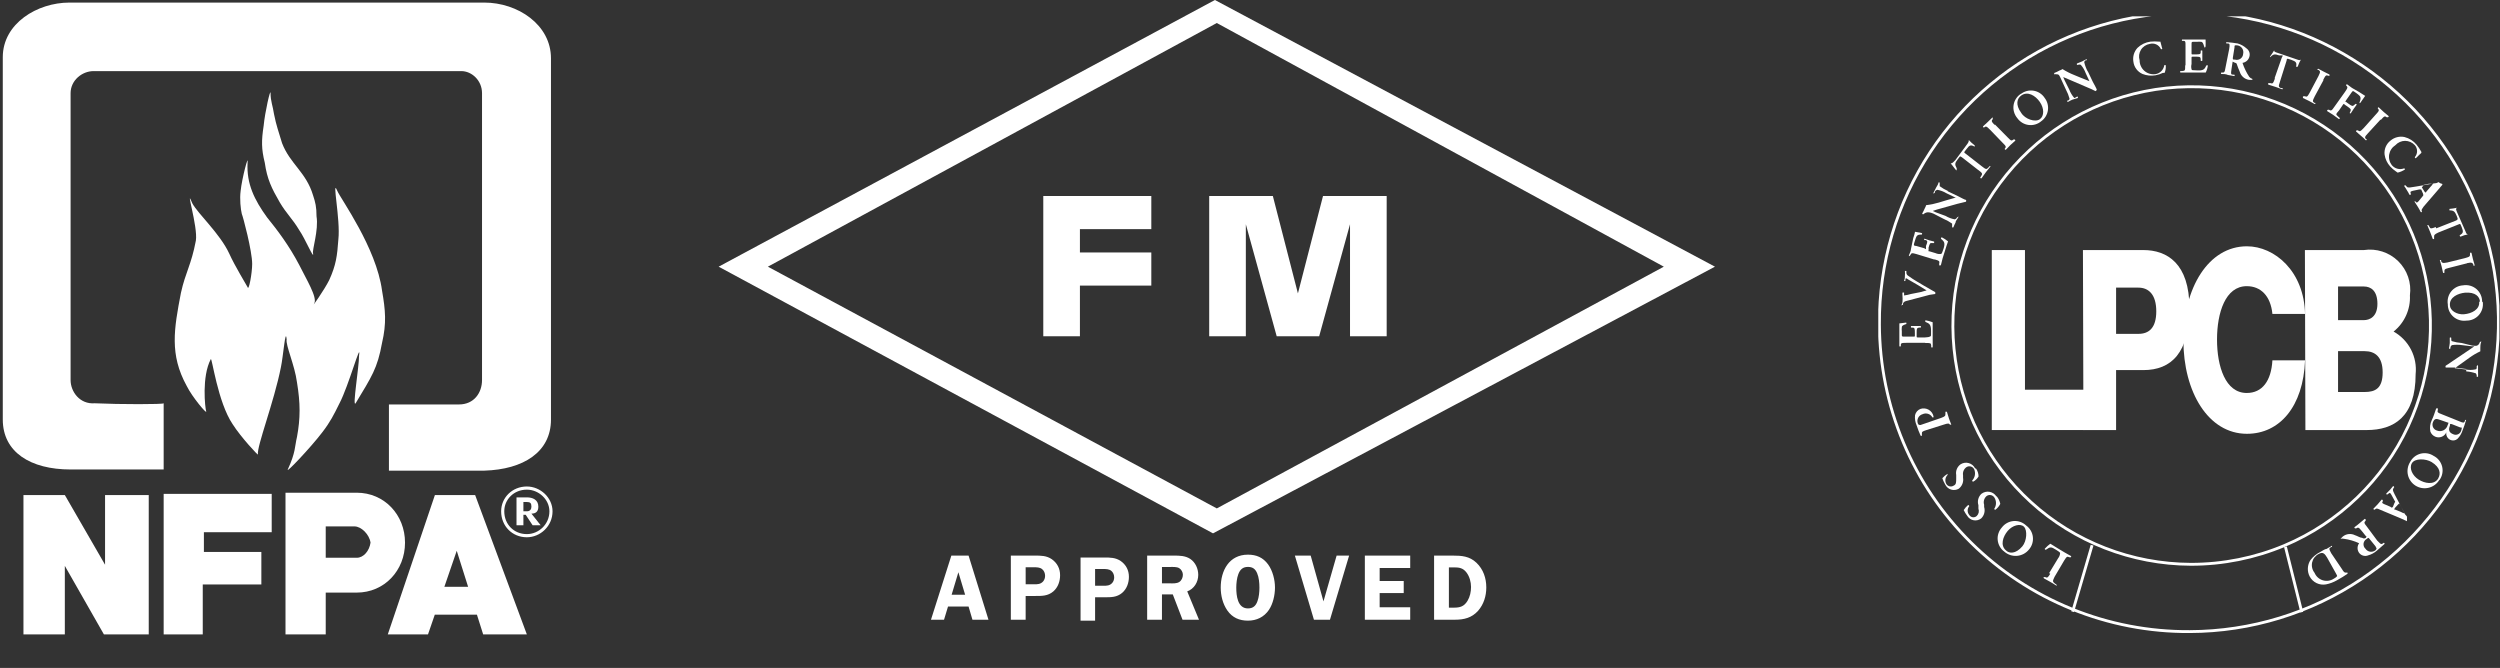 <svg xmlns="http://www.w3.org/2000/svg" width="131" height="35" viewBox="0 0 131 35" fill="none"><rect x="0" y="0" width="131" height="35" fill="#333333" stroke="none"/><g clip-path="url(#clip0_269_18)"><path d="M119.707 28.585C118.154 29.237 116.487 29.572 114.803 29.57C111.702 29.56 108.715 28.399 106.422 26.312C104.128 24.225 102.691 21.361 102.39 18.275C102.088 15.188 102.943 12.1 104.789 9.609C106.635 7.117 109.34 5.4 112.38 4.789C115.421 4.179 118.579 4.72 121.244 6.306C123.908 7.892 125.889 10.412 126.801 13.375C127.714 16.339 127.493 19.536 126.182 22.346C124.872 25.156 122.564 27.38 119.707 28.585ZM98.482 17.006C98.457 13.795 99.385 10.648 101.15 7.965C102.914 5.282 105.436 3.183 108.395 1.935C111.353 0.687 114.616 0.345 117.769 0.952C120.922 1.56 123.824 3.09 126.107 5.349C128.39 7.608 129.951 10.493 130.592 13.64C131.233 16.786 130.925 20.052 129.708 23.024C128.491 25.996 126.419 28.54 123.755 30.332C121.091 32.125 117.954 33.087 114.743 33.096C112.618 33.11 110.511 32.705 108.543 31.904C106.574 31.103 104.783 29.921 103.273 28.426C101.762 26.931 100.561 25.153 99.739 23.193C98.917 21.234 98.49 19.131 98.482 17.006Z" stroke="white" stroke-width="0.15" stroke-miterlimit="3.86"></path><path d="M104.37 22.534H109.223V20.421H106.108V13.103H104.37" fill="white"></path><path fill-rule="evenodd" clip-rule="evenodd" d="M110.883 15.072H112.056C112.586 15.072 112.989 15.431 112.989 16.312C112.989 17.194 112.595 17.494 112.056 17.494H110.883V15.072ZM109.172 22.534H110.883V19.393H112.313C113.785 19.393 114.726 18.478 114.726 16.141C114.726 13.805 113.554 13.103 112.313 13.103H109.146L109.172 22.534Z" fill="white"></path><path d="M120.785 16.475C120.743 14.199 119.176 12.906 117.739 12.906C115.719 12.906 114.409 15.089 114.409 17.819C114.409 20.549 115.719 22.731 117.739 22.731C119.45 22.731 120.691 21.311 120.785 18.88H119.074C119.014 19.958 118.543 20.592 117.73 20.592C116.609 20.592 116.172 19.197 116.172 17.793C116.172 16.39 116.609 14.995 117.73 14.995C118.458 14.995 118.98 15.499 119.074 16.449H120.785" fill="white"></path><path fill-rule="evenodd" clip-rule="evenodd" d="M122.514 15.012H123.866C124.234 15.012 124.577 15.234 124.577 15.919C124.577 16.604 124.166 16.775 123.866 16.775H122.514V15.012ZM120.803 22.535H124.012C125.441 22.535 126.579 21.85 126.579 19.608C126.626 19.163 126.542 18.715 126.337 18.317C126.131 17.921 125.814 17.592 125.424 17.374C125.707 17.148 125.932 16.858 126.081 16.527C126.23 16.197 126.298 15.836 126.28 15.474C126.324 15.149 126.291 14.818 126.184 14.507C126.078 14.196 125.9 13.915 125.666 13.685C125.432 13.455 125.147 13.283 124.835 13.182C124.523 13.081 124.191 13.054 123.866 13.103H120.777L120.803 22.535ZM122.514 18.401H123.909C124.431 18.401 124.851 18.675 124.851 19.514C124.851 20.352 124.466 20.541 123.909 20.541H122.514V18.401Z" fill="white"></path><path d="M107.434 30.066C107.297 30.288 107.272 30.288 107.16 30.237H107.1C107.1 30.237 107.058 30.237 107.1 30.306L107.409 30.477C107.511 30.528 107.605 30.597 107.717 30.665C107.828 30.733 107.768 30.622 107.717 30.605L107.657 30.562C107.563 30.477 107.545 30.46 107.657 30.229L108.162 29.373C108.299 29.15 108.324 29.15 108.436 29.202H108.513C108.513 29.202 108.555 29.159 108.513 29.133L108.196 28.953L107.965 28.816L107.434 28.491C107.329 28.57 107.231 28.659 107.143 28.756C107.143 28.756 107.143 28.808 107.203 28.808C107.443 28.637 107.486 28.654 107.734 28.808C107.982 28.962 107.939 28.953 107.948 29.005C107.938 29.096 107.902 29.182 107.845 29.253L107.374 30.032" fill="white"></path><path fill-rule="evenodd" clip-rule="evenodd" d="M105.115 28.842C104.798 28.577 104.952 28.123 105.2 27.824C105.449 27.524 105.868 27.413 106.056 27.601C106.245 27.789 106.202 28.354 105.971 28.628C105.611 29.047 105.277 29.005 105.115 28.842ZM105.021 28.902C105.112 28.983 105.219 29.045 105.335 29.084C105.451 29.122 105.573 29.137 105.695 29.126C105.817 29.116 105.935 29.081 106.043 29.023C106.151 28.965 106.245 28.886 106.322 28.791C106.399 28.701 106.456 28.596 106.491 28.483C106.525 28.37 106.536 28.252 106.522 28.134C106.509 28.017 106.471 27.903 106.411 27.801C106.352 27.699 106.272 27.611 106.176 27.541C106.089 27.457 105.986 27.392 105.872 27.351C105.759 27.31 105.638 27.293 105.517 27.302C105.397 27.311 105.28 27.345 105.173 27.403C105.067 27.46 104.974 27.539 104.901 27.635C104.82 27.724 104.758 27.828 104.72 27.942C104.681 28.055 104.667 28.176 104.679 28.295C104.69 28.415 104.726 28.53 104.785 28.635C104.844 28.739 104.924 28.831 105.021 28.902Z" fill="white"></path><path d="M104.61 26.009C104.57 25.947 104.517 25.894 104.455 25.852C104.393 25.811 104.324 25.784 104.25 25.771C104.177 25.758 104.102 25.76 104.03 25.778C103.958 25.795 103.89 25.828 103.831 25.872C103.749 25.946 103.691 26.042 103.662 26.148C103.633 26.254 103.635 26.366 103.669 26.471V26.651C103.693 26.717 103.698 26.788 103.683 26.857C103.668 26.925 103.633 26.987 103.583 27.036C103.555 27.062 103.522 27.082 103.486 27.093C103.45 27.105 103.412 27.109 103.374 27.104C103.336 27.099 103.3 27.086 103.268 27.065C103.236 27.045 103.209 27.017 103.189 26.985C103.135 26.92 103.105 26.838 103.105 26.754C103.105 26.669 103.135 26.587 103.189 26.523C103.187 26.508 103.181 26.493 103.17 26.483C103.159 26.472 103.145 26.465 103.129 26.463C103.039 26.539 102.961 26.629 102.898 26.728C102.95 26.837 103.013 26.941 103.087 27.036C103.123 27.096 103.172 27.146 103.23 27.185C103.288 27.224 103.353 27.251 103.422 27.263C103.49 27.275 103.561 27.272 103.628 27.256C103.696 27.239 103.759 27.208 103.814 27.165C103.893 27.089 103.949 26.993 103.976 26.887C104.003 26.781 104 26.67 103.968 26.566V26.446C103.943 26.368 103.942 26.285 103.963 26.206C103.984 26.127 104.028 26.056 104.088 26.001C104.118 25.976 104.153 25.958 104.191 25.948C104.228 25.938 104.268 25.935 104.306 25.941C104.345 25.946 104.382 25.96 104.415 25.981C104.448 26.001 104.477 26.029 104.499 26.061C104.558 26.149 104.59 26.253 104.59 26.36C104.59 26.467 104.558 26.571 104.499 26.66C104.499 26.66 104.499 26.72 104.559 26.711C104.667 26.63 104.755 26.525 104.815 26.403C104.788 26.258 104.723 26.122 104.627 26.009" fill="white"></path><path d="M103.497 24.546C103.465 24.479 103.419 24.42 103.363 24.372C103.307 24.324 103.241 24.289 103.17 24.268C103.099 24.247 103.025 24.241 102.951 24.25C102.878 24.26 102.807 24.285 102.744 24.323C102.654 24.384 102.584 24.47 102.541 24.57C102.498 24.671 102.486 24.781 102.505 24.888V25.076C102.505 25.265 102.505 25.393 102.376 25.444C102.345 25.466 102.309 25.48 102.272 25.487C102.234 25.494 102.196 25.493 102.159 25.484C102.122 25.475 102.087 25.459 102.056 25.436C102.026 25.413 102.001 25.384 101.983 25.35C101.943 25.276 101.928 25.191 101.941 25.108C101.953 25.025 101.992 24.948 102.051 24.888V24.828C101.948 24.89 101.856 24.968 101.777 25.059C101.818 25.175 101.869 25.287 101.931 25.393C101.962 25.456 102.005 25.511 102.058 25.556C102.111 25.602 102.173 25.635 102.24 25.655C102.306 25.675 102.376 25.682 102.446 25.673C102.515 25.665 102.581 25.642 102.642 25.607C102.727 25.54 102.793 25.452 102.832 25.351C102.871 25.25 102.882 25.14 102.864 25.034V24.905C102.85 24.824 102.859 24.741 102.891 24.665C102.923 24.589 102.976 24.524 103.044 24.477C103.077 24.456 103.114 24.443 103.153 24.437C103.192 24.431 103.232 24.434 103.269 24.444C103.307 24.455 103.343 24.473 103.373 24.498C103.403 24.523 103.428 24.553 103.446 24.588C103.488 24.686 103.501 24.794 103.483 24.899C103.464 25.004 103.416 25.101 103.343 25.179C103.342 25.186 103.342 25.194 103.344 25.201C103.346 25.209 103.35 25.215 103.355 25.221C103.36 25.227 103.366 25.231 103.373 25.234C103.38 25.238 103.387 25.239 103.395 25.239C103.513 25.176 103.611 25.081 103.677 24.965C103.675 24.815 103.627 24.669 103.54 24.546" fill="white"></path><path d="M101.846 22.252C102.102 22.167 102.119 22.184 102.179 22.252H102.248C102.248 22.252 102.171 22.047 102.128 21.936L102.017 21.576C102.017 21.576 101.948 21.576 101.94 21.576V21.67C101.94 21.79 101.94 21.816 101.709 21.901L100.639 22.269C100.545 22.269 100.536 22.269 100.493 22.184C100.476 22.136 100.469 22.085 100.472 22.035C100.476 21.984 100.49 21.935 100.513 21.89C100.536 21.845 100.568 21.805 100.608 21.773C100.647 21.741 100.693 21.718 100.742 21.704C100.832 21.661 100.935 21.654 101.03 21.684C101.126 21.714 101.206 21.78 101.255 21.867C101.264 21.873 101.274 21.877 101.285 21.877C101.296 21.877 101.306 21.873 101.315 21.867C101.319 21.847 101.319 21.827 101.315 21.807C101.298 21.737 101.267 21.671 101.224 21.613C101.181 21.555 101.127 21.507 101.064 21.471C101.002 21.435 100.932 21.412 100.861 21.404C100.789 21.395 100.716 21.401 100.647 21.422C100.573 21.447 100.506 21.491 100.453 21.549C100.401 21.608 100.365 21.679 100.348 21.756C100.328 21.94 100.358 22.126 100.433 22.295C100.492 22.476 100.56 22.653 100.639 22.826C100.643 22.831 100.648 22.835 100.654 22.838C100.66 22.841 100.666 22.843 100.673 22.843C100.68 22.843 100.686 22.841 100.692 22.838C100.698 22.835 100.703 22.831 100.707 22.826V22.731C100.707 22.629 100.707 22.612 100.947 22.535L101.846 22.252Z" fill="white"></path><path d="M100.896 17.973C101.169 17.973 101.178 17.973 101.195 18.11V18.204C101.195 18.204 101.264 18.204 101.272 18.204C101.281 18.204 101.272 17.93 101.272 17.819V17.528C101.272 17.22 101.272 17.006 101.272 16.886C101.151 16.838 101.024 16.804 100.896 16.783C100.886 16.795 100.881 16.81 100.881 16.826C100.881 16.842 100.886 16.857 100.896 16.869C101.109 16.954 101.187 17.014 101.187 17.34C101.187 17.665 101.187 17.596 101.135 17.631C101.084 17.665 100.998 17.673 100.87 17.682H100.502C100.442 17.682 100.433 17.682 100.433 17.622V17.459C100.433 17.237 100.433 17.194 100.545 17.168H100.647C100.656 17.156 100.66 17.141 100.66 17.125C100.66 17.11 100.656 17.095 100.647 17.083H100.373H100.134C100.134 17.083 100.134 17.151 100.134 17.168H100.219C100.331 17.168 100.339 17.228 100.339 17.451V17.579C100.339 17.631 100.339 17.639 100.271 17.639H99.809C99.663 17.639 99.655 17.639 99.655 17.528V17.357C99.646 17.288 99.646 17.219 99.655 17.151C99.655 17.066 99.732 17.031 99.886 16.98C99.895 16.969 99.9 16.956 99.9 16.942C99.9 16.927 99.895 16.914 99.886 16.903L99.526 16.946C99.526 16.946 99.526 17.134 99.526 17.297V18.153C99.526 18.153 99.578 18.153 99.603 18.153V18.11C99.603 17.99 99.603 17.964 99.903 17.964H100.87" fill="white"></path><path d="M100.493 14.78C100.314 14.675 100.139 14.561 99.971 14.438C99.945 14.419 99.923 14.393 99.91 14.363C99.896 14.333 99.891 14.3 99.894 14.267V14.198C99.894 14.198 99.834 14.198 99.817 14.198C99.824 14.281 99.824 14.364 99.817 14.447C99.817 14.524 99.817 14.609 99.774 14.712C99.778 14.717 99.784 14.722 99.79 14.725C99.796 14.728 99.802 14.729 99.809 14.729C99.815 14.729 99.822 14.728 99.828 14.725C99.834 14.722 99.839 14.717 99.843 14.712V14.643C99.843 14.566 99.894 14.566 99.988 14.643C100.322 14.832 100.656 15.029 100.955 15.217L100.613 15.311L100.134 15.405C100.016 15.441 99.896 15.467 99.774 15.482C99.774 15.482 99.774 15.482 99.774 15.397V15.328C99.774 15.328 99.723 15.328 99.697 15.328C99.672 15.328 99.697 15.551 99.697 15.662C99.697 15.773 99.697 15.876 99.646 15.97C99.595 16.064 99.646 15.97 99.715 15.97V15.91C99.757 15.816 99.791 15.79 99.98 15.748L101.118 15.448L101.409 15.405C101.414 15.391 101.414 15.376 101.409 15.362C101.409 15.362 101.409 15.32 101.409 15.311C101.409 15.303 101.007 15.089 100.784 14.952L100.485 14.772" fill="white"></path><path d="M101.375 13.591C101.64 13.668 101.64 13.694 101.614 13.813V13.908C101.614 13.908 101.674 13.908 101.691 13.908C101.709 13.908 101.76 13.642 101.794 13.531L101.88 13.257C101.965 12.966 102.042 12.752 102.077 12.649C101.978 12.565 101.868 12.493 101.751 12.435C101.743 12.438 101.736 12.441 101.729 12.446C101.723 12.451 101.717 12.457 101.713 12.465C101.709 12.472 101.707 12.48 101.706 12.488C101.705 12.496 101.706 12.505 101.709 12.512C101.88 12.658 101.94 12.735 101.837 13.043C101.734 13.351 101.743 13.283 101.691 13.309C101.601 13.319 101.509 13.304 101.426 13.266L101.11 13.171C101.05 13.171 101.041 13.171 101.058 13.095V12.975C101.118 12.761 101.135 12.718 101.246 12.735H101.349C101.349 12.735 101.349 12.675 101.349 12.658L101.084 12.59L100.836 12.504C100.829 12.516 100.825 12.529 100.825 12.543C100.825 12.556 100.829 12.569 100.836 12.581H100.921C101.015 12.632 101.007 12.675 100.921 12.889V13.009C100.921 13.069 100.921 13.069 100.836 13.009L100.416 12.889C100.279 12.889 100.271 12.838 100.305 12.735L100.356 12.572C100.373 12.504 100.399 12.438 100.433 12.376C100.485 12.307 100.553 12.29 100.707 12.29C100.716 12.279 100.721 12.266 100.721 12.252C100.721 12.237 100.716 12.224 100.707 12.213L100.348 12.145C100.325 12.258 100.294 12.37 100.254 12.478L100.134 13.052C100.134 13.163 100.065 13.274 100.031 13.368C99.997 13.463 100.074 13.411 100.1 13.368C100.16 13.257 100.168 13.24 100.433 13.317L101.358 13.6" fill="white"></path><path d="M102.085 10.014C101.928 9.945 101.778 9.859 101.64 9.757C101.64 9.757 101.64 9.68 101.64 9.628V9.569C101.631 9.56 101.619 9.555 101.606 9.555C101.593 9.555 101.581 9.56 101.572 9.569C101.572 9.654 101.512 9.714 101.46 9.817C101.409 9.919 101.375 9.988 101.323 10.082C101.272 10.176 101.366 10.133 101.392 10.082V10.031C101.42 9.989 101.463 9.959 101.512 9.945C101.681 9.975 101.844 10.036 101.991 10.125L102.453 10.347C102.453 10.347 102.453 10.347 102.505 10.347L101.965 10.501L101.597 10.613C101.379 10.679 101.156 10.725 100.93 10.75C100.914 10.806 100.891 10.861 100.861 10.912C100.821 11.006 100.775 11.097 100.724 11.186C100.724 11.186 100.724 11.237 100.784 11.229C100.841 11.175 100.913 11.139 100.99 11.126C101.101 11.126 101.135 11.126 101.315 11.195L101.846 11.469C102.002 11.535 102.152 11.618 102.291 11.717C102.291 11.717 102.291 11.802 102.291 11.845V11.905C102.291 11.905 102.342 11.948 102.359 11.905C102.391 11.823 102.428 11.743 102.47 11.665C102.47 11.571 102.564 11.486 102.607 11.4C102.65 11.314 102.607 11.349 102.547 11.4C102.535 11.423 102.517 11.443 102.497 11.459C102.476 11.475 102.453 11.487 102.427 11.494C102.258 11.463 102.096 11.402 101.948 11.314L101.435 11.126C101.306 11.066 101.281 11.058 101.289 11.049C101.427 10.999 101.567 10.956 101.709 10.921L102.564 10.681L103.018 10.57C103.026 10.556 103.031 10.539 103.031 10.523C103.031 10.506 103.026 10.49 103.018 10.476C102.958 10.476 102.676 10.313 102.599 10.279L102.042 10.014" fill="white"></path><path d="M103.677 8.918C103.891 9.081 103.882 9.106 103.823 9.209L103.763 9.303C103.763 9.303 103.763 9.355 103.831 9.346L104.062 9.021L104.302 8.721C104.302 8.721 104.302 8.67 104.242 8.721L104.182 8.79C104.096 8.875 104.071 8.892 103.857 8.721L103.001 8.054C102.915 7.994 102.915 7.985 102.95 7.934L103.044 7.814C103.206 7.591 103.275 7.583 103.463 7.677C103.463 7.677 103.514 7.677 103.463 7.609C103.355 7.527 103.255 7.435 103.164 7.335C103.164 7.395 103.164 7.437 103.095 7.532L102.462 8.387C102.299 8.559 102.282 8.559 102.214 8.559C102.214 8.559 102.376 8.755 102.462 8.875C102.547 8.995 102.53 8.875 102.53 8.815C102.419 8.618 102.436 8.541 102.582 8.353L102.667 8.242C102.71 8.182 102.71 8.182 102.804 8.242L103.66 8.909" fill="white"></path><path d="M104.524 6.556C104.336 6.359 104.345 6.333 104.422 6.239C104.422 6.239 104.413 6.136 104.413 6.145L104.165 6.385L103.908 6.624C103.908 6.624 103.908 6.684 103.959 6.684C104.062 6.607 104.079 6.599 104.276 6.795L104.944 7.489C105.141 7.677 105.123 7.703 105.046 7.797C105.046 7.797 105.046 7.857 105.106 7.848L105.346 7.6L105.603 7.369C105.603 7.369 105.603 7.309 105.56 7.309H105.509C105.406 7.386 105.389 7.395 105.2 7.198L104.524 6.513" fill="white"></path><path fill-rule="evenodd" clip-rule="evenodd" d="M105.911 5.007C106.245 4.759 106.655 5.007 106.886 5.341C107.118 5.674 107.126 6.077 106.886 6.248C106.647 6.419 106.116 6.248 105.911 5.914C105.586 5.469 105.705 5.152 105.911 5.007ZM105.911 4.904C105.805 4.969 105.715 5.055 105.647 5.158C105.578 5.261 105.532 5.377 105.513 5.499C105.493 5.621 105.5 5.746 105.534 5.864C105.567 5.983 105.625 6.094 105.705 6.188C105.774 6.286 105.862 6.369 105.964 6.431C106.066 6.493 106.18 6.533 106.298 6.548C106.417 6.564 106.537 6.554 106.652 6.52C106.766 6.486 106.873 6.428 106.963 6.351C107.057 6.284 107.135 6.199 107.195 6.101C107.254 6.003 107.294 5.894 107.31 5.781C107.327 5.668 107.321 5.552 107.292 5.441C107.264 5.33 107.213 5.226 107.143 5.135C107.078 5.033 106.991 4.946 106.89 4.88C106.788 4.814 106.674 4.77 106.554 4.752C106.434 4.733 106.312 4.74 106.195 4.772C106.079 4.804 105.97 4.861 105.877 4.938" fill="white"></path><path d="M109.394 3.74C109.313 3.589 109.253 3.428 109.214 3.261C109.217 3.239 109.226 3.217 109.239 3.199C109.253 3.181 109.271 3.167 109.291 3.158H109.343V3.09L109.103 3.218L108.829 3.329V3.398H108.889C108.912 3.387 108.937 3.382 108.962 3.382C108.987 3.382 109.012 3.387 109.035 3.398C109.146 3.526 109.233 3.674 109.291 3.834L109.505 4.297L109.548 4.279C109.548 4.279 109.189 4.134 109.035 4.074L108.684 3.929C108.472 3.845 108.269 3.742 108.076 3.62C108.025 3.653 107.971 3.679 107.914 3.697C107.825 3.747 107.734 3.79 107.64 3.826C107.64 3.826 107.64 3.886 107.64 3.894C107.688 3.886 107.737 3.886 107.785 3.894C107.896 3.894 107.914 3.963 107.999 4.143L108.256 4.699C108.336 4.848 108.399 5.006 108.444 5.17C108.444 5.221 108.401 5.247 108.367 5.272H108.316C108.316 5.272 108.316 5.341 108.359 5.341C108.436 5.296 108.516 5.256 108.598 5.221L108.881 5.135C108.881 5.135 108.881 5.075 108.881 5.067H108.829C108.735 5.135 108.692 5.135 108.692 5.135C108.579 5.004 108.489 4.853 108.427 4.69L108.179 4.194C108.127 4.074 108.11 4.04 108.119 4.04L108.521 4.211L109.377 4.579C109.523 4.636 109.666 4.702 109.805 4.776C109.834 4.76 109.858 4.736 109.873 4.707C109.873 4.656 109.702 4.365 109.668 4.297L109.403 3.74" fill="white"></path><path d="M113.203 2.182H113.134C112.983 2.166 112.831 2.166 112.681 2.182C112.426 2.216 112.189 2.33 112.004 2.508C111.915 2.604 111.85 2.72 111.812 2.846C111.775 2.973 111.768 3.106 111.79 3.235C111.807 3.375 111.86 3.507 111.945 3.62C112.029 3.733 112.141 3.821 112.27 3.877C112.485 3.961 112.718 3.985 112.946 3.946C113.082 3.921 113.215 3.878 113.34 3.817H113.425C113.478 3.693 113.498 3.558 113.485 3.423C113.48 3.418 113.474 3.414 113.468 3.411C113.461 3.408 113.454 3.406 113.447 3.406C113.439 3.406 113.432 3.408 113.425 3.411C113.419 3.414 113.413 3.418 113.408 3.423C113.389 3.541 113.333 3.649 113.249 3.732C113.164 3.815 113.055 3.869 112.937 3.886C112.834 3.899 112.729 3.89 112.63 3.86C112.53 3.829 112.439 3.778 112.361 3.709C112.283 3.64 112.221 3.555 112.179 3.46C112.136 3.365 112.115 3.262 112.116 3.158C112.088 3.067 112.079 2.971 112.091 2.876C112.104 2.781 112.136 2.691 112.186 2.609C112.236 2.528 112.304 2.459 112.383 2.406C112.462 2.353 112.552 2.318 112.646 2.302C112.759 2.269 112.88 2.278 112.987 2.326C113.094 2.375 113.18 2.461 113.228 2.568C113.239 2.577 113.253 2.582 113.267 2.582C113.281 2.582 113.295 2.577 113.305 2.568C113.254 2.388 113.22 2.234 113.203 2.174" fill="white"></path><path d="M114.503 3.424C114.503 3.697 114.503 3.706 114.349 3.723H114.255C114.25 3.728 114.245 3.734 114.242 3.74C114.239 3.747 114.238 3.754 114.238 3.762C114.238 3.769 114.239 3.776 114.242 3.783C114.245 3.789 114.25 3.795 114.255 3.8H114.94H115.582C115.64 3.682 115.678 3.554 115.693 3.424C115.693 3.424 115.642 3.424 115.616 3.424C115.522 3.629 115.462 3.706 115.137 3.689C114.812 3.672 114.872 3.689 114.837 3.629C114.813 3.539 114.813 3.445 114.837 3.355V3.038C114.837 2.978 114.837 2.97 114.906 2.97H115.026C115.257 2.97 115.299 2.97 115.317 3.081V3.184C115.329 3.192 115.344 3.197 115.359 3.197C115.375 3.197 115.389 3.192 115.402 3.184C115.398 3.096 115.398 3.007 115.402 2.919C115.397 2.83 115.397 2.742 115.402 2.653C115.389 2.645 115.375 2.64 115.359 2.64C115.344 2.64 115.329 2.645 115.317 2.653V2.739C115.317 2.85 115.248 2.85 115.026 2.85H114.897C114.837 2.85 114.837 2.85 114.837 2.773V2.345C114.837 2.191 114.837 2.191 114.949 2.191H115.128C115.196 2.182 115.265 2.182 115.334 2.191C115.419 2.191 115.453 2.285 115.496 2.431C115.539 2.576 115.565 2.431 115.573 2.431C115.582 2.431 115.573 2.114 115.573 2.071H115.222H114.726H114.341C114.332 2.081 114.328 2.093 114.328 2.106C114.328 2.118 114.332 2.13 114.341 2.14H114.384C114.503 2.14 114.529 2.14 114.521 2.439V3.424" fill="white"></path><path fill-rule="evenodd" clip-rule="evenodd" d="M117.088 2.482C117.088 2.371 117.088 2.362 117.251 2.379C117.299 2.387 117.346 2.405 117.387 2.432C117.428 2.459 117.464 2.494 117.491 2.535C117.518 2.576 117.537 2.622 117.545 2.67C117.554 2.718 117.553 2.768 117.542 2.816C117.54 2.867 117.526 2.917 117.502 2.961C117.478 3.006 117.444 3.045 117.403 3.075C117.362 3.104 117.314 3.124 117.264 3.133C117.214 3.141 117.163 3.138 117.114 3.124C116.994 3.124 116.994 3.124 117.003 3.013L117.088 2.482ZM116.617 3.535C116.575 3.8 116.549 3.809 116.429 3.8H116.395C116.389 3.805 116.385 3.811 116.382 3.818C116.379 3.824 116.378 3.831 116.378 3.839C116.378 3.846 116.379 3.853 116.382 3.86C116.385 3.866 116.389 3.872 116.395 3.877C116.515 3.877 116.635 3.877 116.746 3.929L117.08 3.988C117.085 3.984 117.089 3.978 117.092 3.971C117.095 3.964 117.097 3.957 117.097 3.95C117.097 3.943 117.095 3.935 117.092 3.929C117.089 3.922 117.085 3.916 117.08 3.911H117.028C116.908 3.911 116.883 3.911 116.934 3.595L116.985 3.269C116.985 3.218 116.985 3.218 117.071 3.269C117.157 3.321 117.182 3.269 117.216 3.381C117.251 3.492 117.311 3.646 117.362 3.757C117.394 3.868 117.456 3.967 117.543 4.043C117.629 4.119 117.736 4.168 117.85 4.185H118.021C118.026 4.177 118.028 4.169 118.028 4.16C118.028 4.151 118.026 4.142 118.021 4.134C117.957 4.114 117.9 4.075 117.858 4.023C117.709 3.797 117.591 3.552 117.507 3.295C117.597 3.281 117.681 3.24 117.747 3.177C117.812 3.115 117.857 3.033 117.875 2.944C117.893 2.867 117.886 2.787 117.857 2.714C117.828 2.641 117.778 2.578 117.713 2.533C117.581 2.413 117.423 2.325 117.251 2.277C117.055 2.244 116.858 2.221 116.66 2.208C116.654 2.219 116.651 2.23 116.651 2.242C116.651 2.255 116.654 2.266 116.66 2.277H116.729C116.848 2.277 116.848 2.345 116.806 2.585L116.617 3.535Z" fill="white"></path><path d="M119.202 4.125C119.108 4.391 119.082 4.391 118.971 4.356H118.86C118.851 4.367 118.846 4.381 118.846 4.395C118.846 4.409 118.851 4.423 118.86 4.434L119.236 4.553L119.596 4.682C119.596 4.682 119.639 4.639 119.596 4.613H119.51C119.399 4.553 119.382 4.545 119.467 4.288L119.818 3.175C119.818 3.073 119.861 3.064 119.921 3.09L120.058 3.133C120.323 3.227 120.357 3.287 120.315 3.492C120.327 3.501 120.342 3.505 120.357 3.505C120.373 3.505 120.388 3.501 120.4 3.492C120.443 3.36 120.5 3.234 120.571 3.115C120.52 3.167 120.477 3.158 120.357 3.115L119.356 2.773C119.194 2.722 119.159 2.705 119.168 2.636C119.116 2.713 119.031 2.859 118.945 2.97C118.949 2.98 118.955 2.989 118.962 2.996C119.125 2.825 119.202 2.825 119.425 2.902H119.562C119.63 2.902 119.63 2.902 119.562 3.03L119.194 4.083" fill="white"></path><path d="M121.744 4.168C121.872 3.928 121.889 3.928 122.009 3.971H122.061C122.068 3.961 122.071 3.949 122.071 3.937C122.071 3.925 122.068 3.913 122.061 3.903L121.787 3.766L121.479 3.603C121.479 3.603 121.427 3.603 121.436 3.663H121.487C121.581 3.732 121.607 3.749 121.487 3.988L121.034 4.844C120.905 5.084 120.88 5.084 120.768 5.041L120.674 5.05V5.135L120.991 5.289L121.29 5.452C121.29 5.452 121.333 5.452 121.333 5.392H121.282C121.179 5.324 121.162 5.306 121.282 5.067L121.744 4.211" fill="white"></path><path d="M123.242 4.605L122.985 4.416C122.985 4.416 122.934 4.416 122.934 4.476C123.028 4.562 123.036 4.587 122.882 4.81L122.326 5.589C122.172 5.82 122.146 5.811 122.035 5.751H121.984C121.969 5.755 121.957 5.765 121.949 5.777C121.941 5.79 121.938 5.805 121.941 5.82L122.24 6.008L122.557 6.239C122.557 6.239 122.608 6.239 122.608 6.188L122.523 6.111C122.386 5.991 122.386 5.991 122.566 5.786L122.771 5.486C122.814 5.435 122.814 5.426 122.865 5.486L122.993 5.572C123.173 5.7 123.207 5.726 123.165 5.828L123.122 5.923C123.122 5.923 123.165 5.974 123.19 5.923L123.336 5.7L123.49 5.486C123.49 5.486 123.49 5.435 123.43 5.443L123.361 5.503C123.276 5.58 123.242 5.563 123.062 5.435L122.934 5.341C122.882 5.341 122.882 5.341 122.934 5.255L123.199 4.878C123.284 4.759 123.284 4.75 123.37 4.81L123.481 4.887C123.544 4.929 123.601 4.977 123.652 5.032C123.712 5.109 123.704 5.195 123.652 5.332C123.601 5.469 123.704 5.383 123.721 5.332L123.935 5.024L123.627 4.827L123.242 4.605Z" fill="white"></path><path d="M124.765 6.273C124.945 6.068 124.97 6.077 125.065 6.145H125.116C125.116 6.145 125.176 6.145 125.167 6.085L124.902 5.863L124.645 5.623C124.645 5.623 124.594 5.623 124.594 5.674C124.671 5.769 124.688 5.794 124.5 5.991L123.858 6.71C123.67 6.907 123.652 6.898 123.55 6.83H123.498C123.492 6.831 123.485 6.833 123.479 6.837C123.473 6.84 123.468 6.845 123.464 6.851C123.46 6.856 123.458 6.863 123.456 6.869C123.455 6.876 123.454 6.883 123.456 6.89L123.721 7.121C123.808 7.193 123.891 7.27 123.969 7.352C123.969 7.352 124.029 7.352 124.029 7.301H123.986C123.909 7.206 123.892 7.181 124.08 6.984L124.731 6.273" fill="white"></path><path d="M126.879 8.028C126.879 8.028 126.879 7.985 126.879 7.959C126.808 7.826 126.725 7.7 126.631 7.583C126.468 7.385 126.246 7.244 125.997 7.181C125.869 7.153 125.735 7.156 125.607 7.189C125.48 7.221 125.361 7.283 125.261 7.369C125.151 7.454 125.064 7.567 125.01 7.696C124.956 7.825 124.936 7.966 124.953 8.105C124.987 8.335 125.088 8.549 125.244 8.721C125.335 8.822 125.439 8.912 125.552 8.986L125.638 9.046C125.772 9.014 125.899 8.959 126.015 8.884C126.018 8.877 126.019 8.869 126.018 8.862C126.017 8.855 126.015 8.848 126.01 8.842C126.006 8.836 126 8.831 125.993 8.828C125.987 8.824 125.979 8.823 125.972 8.824C125.86 8.865 125.739 8.871 125.624 8.841C125.509 8.81 125.406 8.744 125.33 8.653C125.269 8.573 125.226 8.482 125.203 8.385C125.179 8.288 125.176 8.187 125.194 8.089C125.212 7.991 125.25 7.897 125.306 7.815C125.361 7.732 125.434 7.662 125.518 7.608C125.582 7.537 125.661 7.48 125.749 7.441C125.836 7.402 125.931 7.381 126.027 7.381C126.123 7.381 126.218 7.402 126.306 7.441C126.394 7.48 126.472 7.537 126.537 7.608C126.613 7.695 126.655 7.806 126.655 7.921C126.655 8.036 126.613 8.147 126.537 8.233C126.537 8.233 126.537 8.293 126.588 8.293C126.725 8.148 126.836 8.054 126.879 8.011" fill="white"></path><path fill-rule="evenodd" clip-rule="evenodd" d="M126.956 9.765C126.956 9.714 126.956 9.705 126.956 9.697L127.273 9.628H127.487C127.447 9.69 127.402 9.748 127.35 9.799L127.136 10.048C127.136 10.099 127.084 10.099 127.05 10.048L126.905 9.817M126.965 10.142C126.965 10.202 127.007 10.202 126.965 10.262L126.725 10.553C126.648 10.63 126.631 10.638 126.571 10.553H126.511L126.682 10.818C126.743 10.911 126.797 11.009 126.845 11.109C126.855 11.116 126.867 11.12 126.879 11.12C126.891 11.12 126.903 11.116 126.913 11.109C126.862 10.98 126.913 10.963 126.999 10.826L127.735 9.971L127.975 9.688C127.979 9.68 127.981 9.672 127.981 9.663C127.981 9.654 127.979 9.645 127.975 9.637C127.902 9.624 127.834 9.591 127.778 9.543C127.723 9.582 127.657 9.603 127.589 9.603L126.605 9.774L126.271 9.825C126.177 9.825 126.143 9.825 126.1 9.765L126.04 9.705C126.04 9.705 125.98 9.705 125.98 9.748C126.031 9.816 126.077 9.888 126.117 9.962C126.169 10.038 126.215 10.118 126.254 10.202C126.264 10.209 126.276 10.213 126.289 10.213C126.301 10.213 126.313 10.209 126.323 10.202V10.133C126.28 10.039 126.323 10.031 126.443 9.996L126.768 9.928C126.836 9.928 126.836 9.928 126.87 9.928L126.965 10.142Z" fill="white"></path><path d="M127.632 11.896C127.375 11.999 127.358 11.982 127.307 11.896L127.247 11.794H127.187C127.247 11.948 127.298 12.059 127.341 12.162C127.384 12.264 127.427 12.376 127.478 12.521C127.488 12.528 127.5 12.532 127.512 12.532C127.525 12.532 127.537 12.528 127.547 12.521V12.427C127.547 12.316 127.547 12.29 127.761 12.187L128.805 11.768C128.907 11.725 128.907 11.725 128.933 11.768L128.993 11.905C129.096 12.153 129.07 12.222 128.89 12.324C128.887 12.34 128.89 12.357 128.898 12.371C128.905 12.385 128.918 12.396 128.933 12.401C129.058 12.344 129.191 12.303 129.327 12.281C129.258 12.281 129.233 12.239 129.19 12.119L128.753 11.126C128.685 10.963 128.676 10.929 128.753 10.886C128.621 10.915 128.486 10.935 128.351 10.946C128.351 10.946 128.351 11.015 128.351 11.023C128.582 11.023 128.634 11.092 128.728 11.306L128.779 11.443C128.779 11.503 128.779 11.511 128.702 11.554L127.658 11.965" fill="white"></path><path d="M129.275 13.788C129.541 13.728 129.558 13.788 129.601 13.856V13.916C129.601 13.916 129.669 13.916 129.678 13.916C129.686 13.916 129.609 13.694 129.583 13.582L129.506 13.249C129.495 13.241 129.482 13.237 129.468 13.237C129.454 13.237 129.441 13.241 129.429 13.249V13.309C129.429 13.428 129.429 13.454 129.173 13.523L128.24 13.754C127.966 13.813 127.957 13.754 127.915 13.685V13.625H127.846C127.846 13.625 127.906 13.856 127.94 13.959L128.017 14.301C128.017 14.301 128.077 14.301 128.086 14.301V14.242C128.086 14.122 128.086 14.096 128.334 14.036L129.275 13.796" fill="white"></path><path fill-rule="evenodd" clip-rule="evenodd" d="M129.909 15.807C129.951 16.218 129.515 16.432 129.121 16.466C128.728 16.501 128.377 16.261 128.377 16.004C128.334 15.568 128.813 15.371 129.164 15.337C129.72 15.294 129.934 15.551 129.951 15.807M130.063 15.807C130.065 15.682 130.039 15.557 129.987 15.443C129.935 15.328 129.859 15.226 129.763 15.145C129.667 15.063 129.555 15.003 129.434 14.97C129.312 14.937 129.185 14.93 129.061 14.952C128.942 14.959 128.825 14.99 128.718 15.045C128.611 15.1 128.517 15.177 128.442 15.271C128.367 15.364 128.313 15.473 128.282 15.589C128.252 15.705 128.246 15.826 128.265 15.944C128.264 16.068 128.29 16.19 128.34 16.302C128.39 16.415 128.464 16.515 128.557 16.596C128.65 16.678 128.759 16.738 128.877 16.773C128.995 16.808 129.119 16.818 129.241 16.8C129.364 16.802 129.486 16.776 129.599 16.726C129.711 16.675 129.812 16.602 129.893 16.509C129.974 16.416 130.035 16.307 130.07 16.189C130.105 16.071 130.114 15.947 130.097 15.825" fill="white"></path><path d="M129.233 19.462C129.405 19.475 129.574 19.509 129.738 19.565C129.738 19.565 129.78 19.633 129.78 19.685V19.744C129.78 19.744 129.84 19.744 129.849 19.744C129.857 19.744 129.849 19.582 129.849 19.471C129.849 19.359 129.849 19.282 129.849 19.18C129.849 19.077 129.797 19.18 129.78 19.18V19.239C129.78 19.308 129.78 19.342 129.703 19.359C129.534 19.393 129.359 19.393 129.19 19.359L128.685 19.299H128.625C128.625 19.299 128.942 19.068 129.079 18.974L129.387 18.752C129.569 18.619 129.764 18.504 129.969 18.409C129.969 18.349 129.969 18.281 129.969 18.23C129.969 18.178 129.969 18.024 130.011 17.93C130.054 17.836 129.96 17.93 129.943 17.93C129.929 17.977 129.905 18.02 129.874 18.058C129.789 18.136 129.755 18.127 129.549 18.11L128.993 17.973C128.821 17.962 128.652 17.93 128.488 17.879C128.445 17.879 128.445 17.802 128.445 17.759V17.699C128.44 17.694 128.434 17.689 128.428 17.686C128.421 17.683 128.414 17.682 128.407 17.682C128.399 17.682 128.392 17.683 128.386 17.686C128.379 17.689 128.373 17.694 128.368 17.699C128.368 17.793 128.368 17.862 128.368 17.973C128.359 18.068 128.344 18.162 128.325 18.255C128.329 18.263 128.334 18.269 128.341 18.273C128.348 18.277 128.356 18.279 128.364 18.279C128.372 18.279 128.38 18.277 128.387 18.273C128.393 18.269 128.399 18.263 128.402 18.255V18.204C128.406 18.179 128.416 18.155 128.431 18.134C128.446 18.113 128.465 18.096 128.488 18.084C128.658 18.058 128.831 18.058 129.002 18.084L129.506 18.144C129.635 18.144 129.669 18.144 129.661 18.144C129.652 18.144 129.515 18.247 129.301 18.392L128.539 18.906C128.308 19.068 128.214 19.128 128.154 19.163C128.146 19.177 128.142 19.193 128.142 19.21C128.142 19.226 128.146 19.242 128.154 19.257H128.608L129.224 19.334" fill="white"></path><path fill-rule="evenodd" clip-rule="evenodd" d="M128.916 22.398C129.01 22.398 129.019 22.398 128.967 22.56C128.956 22.602 128.936 22.641 128.908 22.674C128.881 22.708 128.846 22.735 128.807 22.753C128.768 22.772 128.726 22.782 128.682 22.783C128.639 22.783 128.596 22.775 128.556 22.757C128.334 22.671 128.283 22.535 128.377 22.303C128.377 22.209 128.377 22.201 128.479 22.226L128.916 22.398ZM128.257 22.141C128.308 22.141 128.317 22.141 128.257 22.278C128.242 22.336 128.215 22.39 128.177 22.436C128.139 22.483 128.092 22.52 128.039 22.547C127.985 22.574 127.927 22.589 127.867 22.591C127.807 22.593 127.747 22.583 127.692 22.56C127.649 22.547 127.608 22.525 127.574 22.495C127.54 22.465 127.512 22.429 127.492 22.387C127.473 22.346 127.463 22.302 127.462 22.256C127.461 22.211 127.469 22.166 127.487 22.124C127.572 21.918 127.666 21.927 127.889 22.012L128.257 22.141ZM127.966 21.713C127.709 21.619 127.709 21.593 127.743 21.473V21.396C127.743 21.396 127.684 21.396 127.666 21.396C127.649 21.396 127.589 21.619 127.547 21.721C127.512 21.821 127.472 21.918 127.427 22.012C127.337 22.198 127.31 22.409 127.35 22.611C127.372 22.673 127.407 22.73 127.453 22.777C127.499 22.824 127.554 22.861 127.615 22.885C127.722 22.929 127.841 22.929 127.948 22.886C128.055 22.843 128.141 22.76 128.188 22.654C128.175 22.733 128.188 22.815 128.225 22.886C128.262 22.957 128.321 23.014 128.394 23.048C128.455 23.078 128.523 23.088 128.59 23.079C128.657 23.07 128.72 23.041 128.77 22.997C128.892 22.874 128.983 22.725 129.036 22.56C129.109 22.378 129.172 22.193 129.224 22.004C129.224 22.004 129.224 22.004 129.164 22.004V22.064C129.104 22.175 129.079 22.166 128.839 22.064L127.966 21.713Z" fill="white"></path><path fill-rule="evenodd" clip-rule="evenodd" d="M127.761 25.076C127.538 25.427 127.059 25.333 126.734 25.128C126.408 24.922 126.229 24.537 126.383 24.272C126.537 24.007 127.11 24.024 127.418 24.212C127.889 24.503 127.897 24.837 127.761 25.068M127.829 25.153C127.902 25.053 127.952 24.938 127.976 24.816C128 24.695 127.997 24.569 127.968 24.449C127.938 24.328 127.883 24.216 127.806 24.119C127.729 24.022 127.632 23.942 127.521 23.887C127.42 23.821 127.307 23.776 127.188 23.757C127.07 23.738 126.948 23.744 126.832 23.774C126.716 23.805 126.607 23.86 126.514 23.935C126.42 24.011 126.343 24.105 126.288 24.212C126.226 24.312 126.184 24.423 126.165 24.54C126.145 24.656 126.149 24.775 126.176 24.89C126.202 25.005 126.251 25.113 126.32 25.209C126.388 25.305 126.475 25.386 126.575 25.449C126.675 25.511 126.787 25.553 126.903 25.573C127.019 25.592 127.138 25.588 127.253 25.561C127.368 25.535 127.476 25.486 127.572 25.417C127.668 25.349 127.75 25.262 127.812 25.162" fill="white"></path><path fill-rule="evenodd" clip-rule="evenodd" d="M125.672 26.428C125.715 26.377 125.715 26.377 125.749 26.428L125.903 26.711C125.963 26.831 125.998 26.882 126.006 26.908C125.934 26.888 125.865 26.86 125.801 26.822L125.501 26.702C125.441 26.702 125.441 26.702 125.501 26.608L125.681 26.411M125.39 26.557C125.339 26.608 125.33 26.617 125.261 26.557L124.919 26.411C124.816 26.36 124.808 26.343 124.859 26.266V26.223C124.858 26.216 124.856 26.21 124.852 26.204C124.849 26.198 124.844 26.193 124.838 26.189C124.833 26.185 124.826 26.182 124.82 26.181C124.813 26.179 124.806 26.179 124.799 26.18L124.594 26.42L124.363 26.66C124.365 26.674 124.372 26.687 124.383 26.697C124.394 26.706 124.408 26.711 124.423 26.711C124.534 26.625 124.551 26.634 124.722 26.711L125.784 27.156L126.126 27.31C126.126 27.31 126.126 27.173 126.126 27.096C126.126 27.019 126.057 27.019 126.015 26.933L125.57 26.078C125.501 25.941 125.441 25.838 125.416 25.77C125.39 25.701 125.373 25.65 125.416 25.59L125.458 25.521C125.454 25.508 125.446 25.496 125.435 25.487C125.425 25.478 125.412 25.472 125.398 25.47L125.236 25.667L125.039 25.864C125.039 25.864 125.039 25.924 125.09 25.915L125.15 25.872C125.227 25.812 125.244 25.804 125.321 25.949L125.475 26.232C125.518 26.3 125.518 26.292 125.475 26.343L125.39 26.557Z" fill="white"></path><path fill-rule="evenodd" clip-rule="evenodd" d="M124.474 28.645C124.551 28.739 124.551 28.748 124.474 28.834C124.435 28.865 124.391 28.887 124.343 28.9C124.295 28.913 124.245 28.916 124.196 28.909C124.147 28.902 124.1 28.885 124.058 28.858C124.016 28.832 123.98 28.797 123.952 28.756C123.914 28.723 123.885 28.68 123.867 28.633C123.85 28.585 123.843 28.535 123.849 28.484C123.855 28.434 123.873 28.386 123.901 28.344C123.929 28.302 123.967 28.267 124.012 28.243C124.106 28.166 124.106 28.166 124.166 28.243L124.5 28.654M124.029 27.601C123.858 27.396 123.875 27.37 123.961 27.285V27.242C123.962 27.235 123.962 27.227 123.96 27.22C123.958 27.213 123.954 27.207 123.949 27.202C123.944 27.197 123.938 27.193 123.931 27.191C123.924 27.189 123.916 27.189 123.909 27.19L123.644 27.413C123.556 27.489 123.465 27.56 123.37 27.627C123.37 27.627 123.37 27.687 123.413 27.687H123.464C123.567 27.627 123.593 27.618 123.764 27.832L123.969 28.089C124.012 28.089 124.012 28.132 123.969 28.183C123.942 28.204 123.909 28.215 123.875 28.215C123.841 28.215 123.808 28.204 123.781 28.183C123.67 28.183 123.524 28.08 123.404 28.046C123.302 27.994 123.187 27.973 123.073 27.985C122.959 27.997 122.851 28.042 122.762 28.115L122.643 28.234C122.704 28.218 122.769 28.218 122.831 28.234C123.103 28.272 123.369 28.35 123.618 28.465C123.565 28.539 123.536 28.627 123.536 28.718C123.536 28.809 123.565 28.897 123.618 28.971C123.672 29.042 123.749 29.094 123.836 29.117C123.923 29.141 124.015 29.134 124.098 29.099C124.262 29.053 124.414 28.971 124.543 28.859L124.953 28.5C124.953 28.5 124.953 28.448 124.911 28.44L124.851 28.483C124.748 28.543 124.731 28.483 124.568 28.329L124.029 27.601Z" fill="white"></path><path fill-rule="evenodd" clip-rule="evenodd" d="M122.386 30.015C122.446 30.117 122.471 30.169 122.463 30.194C122.414 30.247 122.356 30.291 122.292 30.323C122.208 30.378 122.112 30.415 122.012 30.429C121.912 30.444 121.811 30.436 121.714 30.407C121.618 30.377 121.529 30.327 121.454 30.259C121.379 30.191 121.321 30.108 121.282 30.015C121.222 29.939 121.179 29.851 121.158 29.758C121.136 29.664 121.135 29.566 121.155 29.472C121.176 29.378 121.217 29.289 121.276 29.213C121.335 29.137 121.41 29.074 121.496 29.03C121.735 28.893 121.821 29.03 121.941 29.219L122.386 30.015ZM122.155 28.988C122.026 28.748 122.035 28.731 122.155 28.663H122.198V28.594L121.907 28.765C121.83 28.765 121.71 28.851 121.573 28.928C121.375 29.027 121.202 29.171 121.068 29.347C120.986 29.473 120.939 29.619 120.932 29.769C120.924 29.92 120.956 30.069 121.025 30.203C121.104 30.355 121.23 30.478 121.384 30.553C121.538 30.628 121.712 30.653 121.881 30.622C122.082 30.583 122.276 30.51 122.454 30.408C122.677 30.28 122.857 30.177 123.011 30.066C123.011 30.066 123.011 30.015 123.011 30.006H122.959C122.848 30.006 122.831 30.006 122.711 29.809L122.155 28.988Z" fill="white"></path><path d="M119.758 28.654L120.614 32.077M109.625 28.568L108.607 32.052" stroke="white" stroke-width="0.15" stroke-miterlimit="3.86"></path></g><path fill-rule="evenodd" clip-rule="evenodd" d="M57.383 31.297H57.873C58.221 31.297 58.521 31.302 58.802 31.065C59.045 30.858 59.155 30.539 59.155 30.226C59.155 29.883 59.007 29.598 58.731 29.401C58.459 29.213 58.169 29.213 57.85 29.213H56.621V32.522H57.383L57.383 31.297ZM57.383 29.816H57.807C57.95 29.816 58.107 29.816 58.226 29.908C58.331 29.989 58.383 30.125 58.383 30.255C58.383 30.361 58.35 30.467 58.278 30.549C58.145 30.694 57.992 30.694 57.811 30.694H57.383L57.383 29.816ZM63.76 26.641L40.237 13.974L63.76 1.206L87.184 13.974L63.76 26.641ZM63.562 27.948L89.864 13.974L63.661 0L37.657 13.974L63.562 27.948Z" fill="white"></path><path fill-rule="evenodd" clip-rule="evenodd" d="M54.668 10.27H60.329V12.006H56.588V13.23H60.329V14.966H56.588V17.621H54.668V10.27ZM69.124 17.621L70.741 11.751V17.621H72.662V10.27H69.326L68.011 15.374L66.697 10.27H63.362V17.621H65.282V11.751L66.899 17.621H69.124ZM49.865 31.165L50.219 29.985L50.573 31.165H49.865ZM49.676 31.783H50.753L50.956 32.473H51.796L50.753 29.113H49.851L48.783 32.473H49.467L49.676 31.783ZM53.744 31.229H54.244C54.598 31.229 54.904 31.234 55.19 30.994C55.438 30.784 55.549 30.46 55.549 30.142C55.549 29.794 55.399 29.505 55.117 29.304C54.841 29.113 54.545 29.113 54.22 29.113H52.968V32.473H53.744V31.229H53.744ZM53.744 29.725H54.176C54.322 29.725 54.482 29.725 54.603 29.819C54.71 29.901 54.763 30.039 54.763 30.171C54.763 30.279 54.73 30.387 54.657 30.47C54.521 30.617 54.366 30.617 54.181 30.617H53.745L53.744 29.725ZM60.887 31.146H61.454L61.964 32.473H62.827L62.211 30.989C62.57 30.857 62.788 30.504 62.788 30.122C62.788 29.794 62.638 29.466 62.366 29.285C62.109 29.118 61.808 29.113 61.513 29.113H60.111V32.473H60.886L60.887 31.146ZM60.887 29.71H61.294C61.44 29.71 61.663 29.691 61.794 29.774C61.906 29.843 61.983 29.985 61.983 30.117C61.983 30.264 61.915 30.421 61.789 30.499C61.649 30.582 61.474 30.568 61.314 30.568H60.887V29.71ZM65.392 29.064C64.407 29.064 63.966 29.897 63.966 30.788C63.966 31.21 64.073 31.646 64.316 31.994C64.578 32.366 64.942 32.522 65.393 32.522C65.844 32.522 66.237 32.336 66.494 31.954C66.708 31.636 66.809 31.171 66.809 30.788C66.809 30.382 66.688 29.907 66.451 29.578C66.183 29.211 65.834 29.064 65.392 29.064ZM65.392 29.706C65.635 29.706 65.775 29.808 65.873 30.034C65.97 30.259 65.994 30.548 65.994 30.793C65.994 31.014 65.97 31.293 65.892 31.499C65.805 31.748 65.659 31.881 65.392 31.881C64.844 31.881 64.781 31.209 64.781 30.788C64.781 30.578 64.81 30.288 64.888 30.087C64.98 29.843 65.125 29.706 65.392 29.706ZM69.69 32.473H68.85L67.851 29.113H68.68L69.35 31.513L70.039 29.113H70.694L69.69 32.473ZM72.294 29.764V30.446H73.555V31.077H72.294V31.822H73.895V32.473H71.518V29.113H73.895V29.764H72.294ZM75.923 31.841H76.185C76.51 31.841 76.718 31.778 76.898 31.484C77.028 31.268 77.082 31.009 77.082 30.759C77.082 30.494 77.004 30.21 76.844 29.999C76.665 29.764 76.466 29.73 76.189 29.73H75.922V31.841H75.923ZM75.146 32.473V29.113H76.112C76.592 29.113 77.004 29.142 77.368 29.49C77.727 29.833 77.882 30.298 77.882 30.783C77.882 31.234 77.747 31.67 77.45 32.008C77.12 32.375 76.713 32.473 76.242 32.473L75.146 32.473Z" fill="white"></path><g clip-path="url(#clip1_269_18)"><path fill-rule="evenodd" clip-rule="evenodd" d="M27.426 26.792V26.305H27.607C27.787 26.305 27.847 26.366 27.847 26.549C27.847 26.67 27.787 26.792 27.607 26.792H27.426ZM27.847 26.914C28.088 26.914 28.209 26.792 28.209 26.549C28.209 26.183 27.908 26.062 27.607 26.062H27.065V27.523H27.426V26.975H27.546L27.908 27.523H28.329L27.847 26.914Z" fill="white"></path><path d="M26.26 26.792V26.79C26.26 26.433 26.406 26.108 26.647 25.872C26.887 25.639 27.222 25.493 27.603 25.492H27.608C27.96 25.492 28.296 25.638 28.544 25.872C28.791 26.107 28.952 26.432 28.953 26.789V26.794C28.953 27.182 28.792 27.522 28.543 27.765C28.296 28.007 27.961 28.152 27.61 28.153H27.605C27.222 28.153 26.886 28.006 26.645 27.762C26.405 27.52 26.261 27.181 26.26 26.796V26.792ZM26.424 26.79V26.796C26.425 27.136 26.551 27.434 26.761 27.646C26.971 27.859 27.267 27.987 27.605 27.987H27.61C27.918 27.987 28.213 27.858 28.43 27.646C28.648 27.433 28.789 27.135 28.789 26.794V26.789C28.788 26.48 28.648 26.198 28.432 25.993V25.993C28.432 25.993 28.432 25.993 28.432 25.993V25.993C28.214 25.787 27.918 25.658 27.608 25.658H27.603C27.266 25.658 26.97 25.786 26.761 25.991C26.55 26.196 26.424 26.479 26.424 26.79Z" fill="white"></path><path fill-rule="evenodd" clip-rule="evenodd" d="M12.611 9.994C12.671 9.386 13.033 7.986 12.973 8.533C12.912 9.629 13.334 10.481 13.996 11.394C14.538 12.063 15.141 12.855 15.683 13.889C16.044 14.62 16.646 15.594 16.466 15.898C16.285 16.202 17.008 15.168 17.248 14.681C17.61 13.889 17.67 13.402 17.73 12.55C17.851 11.516 17.369 9.264 17.67 9.994C17.851 10.42 19.718 12.976 20.019 15.228C20.199 16.263 20.26 16.933 20.019 17.967C19.778 19.306 19.477 19.732 18.634 21.132C18.453 21.375 18.814 19.245 18.814 18.637C18.935 17.784 18.272 20.219 17.79 21.132C17.489 21.741 17.309 22.106 16.887 22.654C16.285 23.445 14.96 24.844 15.08 24.601C15.502 23.688 15.442 23.384 15.562 22.897C15.743 21.923 15.743 21.132 15.562 20.036C15.442 19.123 14.96 18.089 15.02 17.784C14.96 17.115 14.84 18.697 14.719 19.245C14.358 21.071 13.454 23.384 13.515 23.81C13.575 23.931 12.611 22.897 12.19 22.227C11.407 21.071 11.106 18.697 11.046 18.819C10.564 19.732 10.745 21.375 10.805 21.558C10.865 21.741 10.082 20.828 9.781 20.219C8.878 18.576 9.118 17.237 9.48 15.35C9.721 14.254 10.022 13.889 10.263 12.611C10.383 11.881 9.661 9.629 10.082 10.664C10.383 11.211 11.527 12.246 12.009 13.281C12.31 13.95 12.912 14.924 12.973 15.046C13.033 15.289 13.214 14.316 13.214 13.829C13.214 13.159 12.732 11.333 12.671 11.211C12.611 10.968 12.551 10.42 12.611 9.994Z" fill="white"></path><path fill-rule="evenodd" clip-rule="evenodd" d="M14.358 5.977C14.478 6.586 14.599 6.89 14.779 7.499C15.201 8.595 16.044 9.021 16.405 10.238C16.526 10.603 16.586 10.846 16.586 11.333C16.706 12.064 16.345 13.098 16.405 13.281C16.466 13.646 15.984 12.49 15.683 12.064C15.321 11.455 15.02 11.212 14.659 10.603C14.237 9.873 13.996 9.386 13.876 8.534C13.695 7.803 13.695 7.377 13.816 6.586C13.876 5.917 14.177 4.578 14.177 4.882C14.177 5.308 14.297 5.551 14.358 5.977Z" fill="white"></path><path fill-rule="evenodd" clip-rule="evenodd" d="M25.378 0.135C27.125 0.135 28.871 1.291 28.871 3.056C28.871 8.777 28.871 16.263 28.871 21.984C28.871 23.688 27.426 24.601 25.378 24.662C23.331 24.662 20.44 24.662 20.38 24.662V21.193C20.44 21.193 22.729 21.193 24.053 21.193C24.837 21.193 25.258 20.584 25.258 19.915C25.258 15.228 25.258 9.994 25.258 4.882C25.258 4.212 24.716 3.726 24.174 3.726H4.903C4.301 3.726 3.699 4.212 3.699 4.882C3.699 9.933 3.699 15.168 3.699 19.915C3.699 20.523 4.18 21.193 4.963 21.132C6.288 21.193 8.576 21.193 8.576 21.132V24.601C8.576 24.601 5.626 24.601 3.699 24.601C1.591 24.601 0.146 23.688 0.146 21.984C0.146 16.202 0.146 8.716 0.146 2.995C0.146 1.23 1.952 0.135 3.638 0.135H25.378Z" fill="white"></path><path fill-rule="evenodd" clip-rule="evenodd" d="M1.229 25.94H3.397L5.505 29.592V25.94H7.794V33.243H5.445L3.397 29.652V33.243H1.229V25.94Z" fill="white"></path><path fill-rule="evenodd" clip-rule="evenodd" d="M8.576 33.243V25.879H14.237V27.888H10.684V28.922H13.695V30.626H10.624V33.243H8.576Z" fill="white"></path><path fill-rule="evenodd" clip-rule="evenodd" d="M18.694 25.818C20.139 25.818 21.223 26.975 21.223 28.435C21.223 29.896 20.139 31.052 18.694 31.052H17.068V33.243H14.96V25.818H18.694ZM18.694 29.227H17.068V27.583H18.573C18.935 27.583 19.356 28.009 19.416 28.435C19.356 28.861 19.055 29.227 18.694 29.227Z" fill="white"></path><path fill-rule="evenodd" clip-rule="evenodd" d="M22.789 25.94H24.897L27.607 33.243H25.318L24.991 32.209H22.783L22.427 33.243H20.32L22.789 25.94ZM24.529 30.748L23.933 28.861L23.285 30.748H24.529Z" fill="white"></path></g><defs><clipPath id="clip0_269_18"><rect width="32.548" height="33.652" fill="white" transform="translate(98.422 0.856)"></rect></clipPath><clipPath id="clip1_269_18"><rect width="29.099" height="33.378" fill="white"></rect></clipPath></defs></svg>